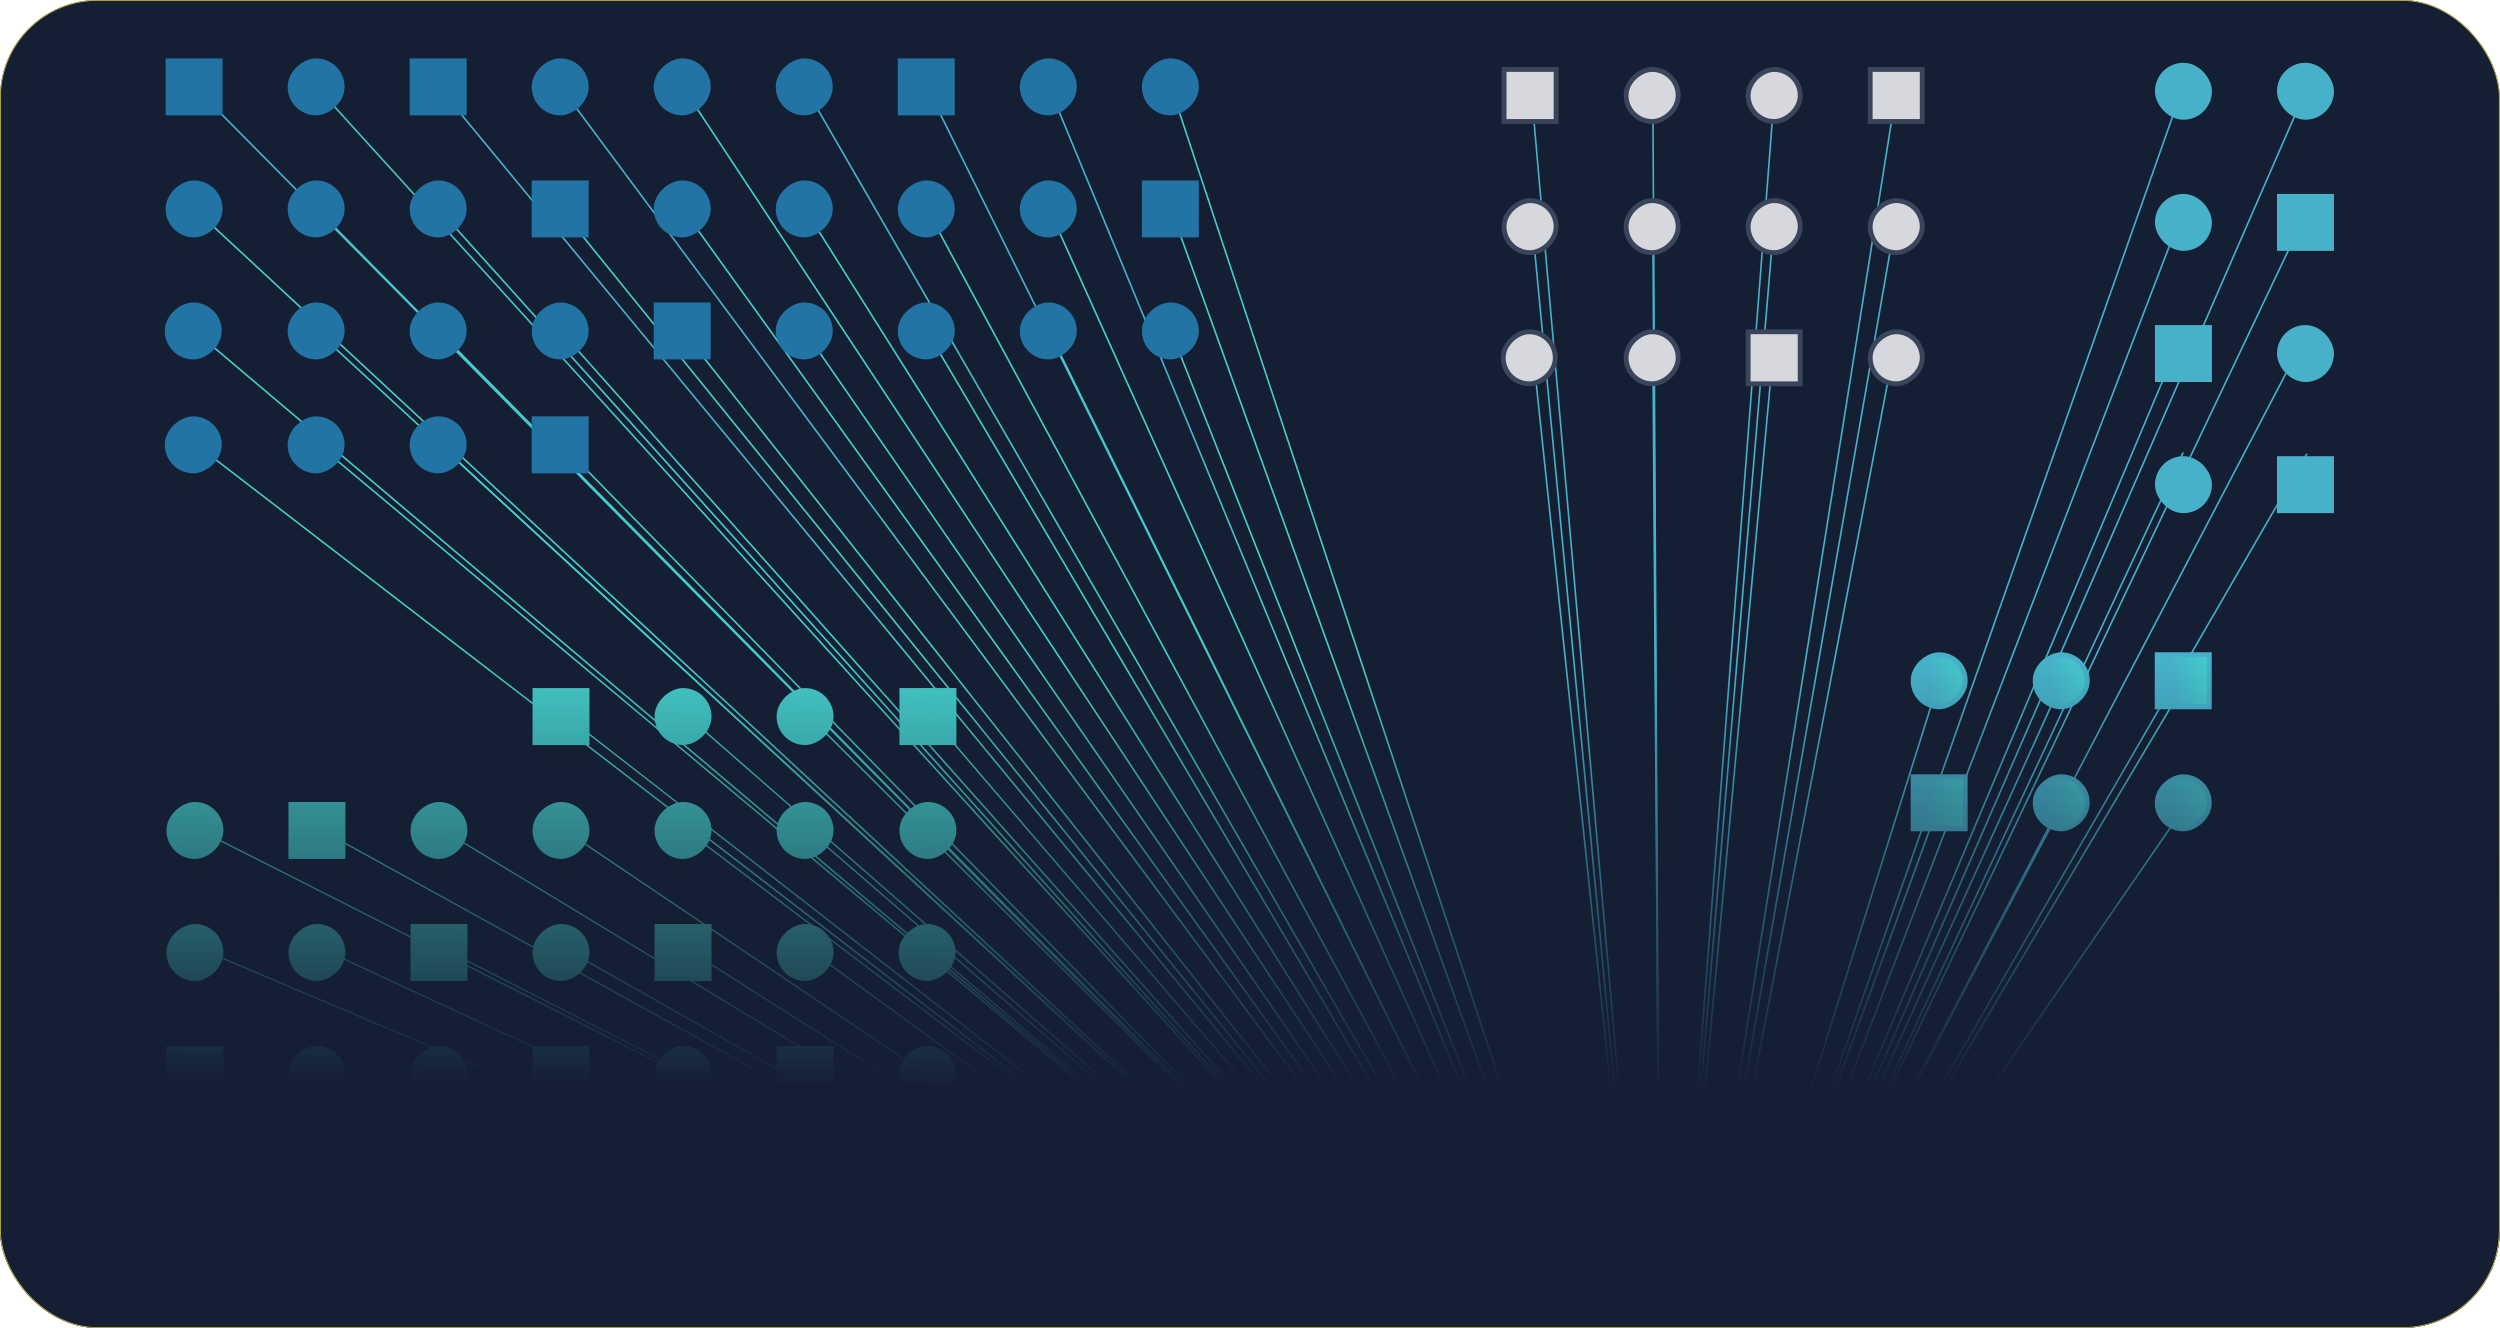<svg width="3125" height="1660" viewBox="0 0 3125 1660" fill="none" xmlns="http://www.w3.org/2000/svg">
<g clip-path="url(#clip0_10890_70641)">
<rect width="3124.71" height="1660" rx="122.059" fill="#151F33"/>
<line x1="243.338" y1="108.894" x2="2075.87" y2="1959.73" stroke="url(#paint0_linear_10890_70641)" stroke-width="2.034"/>
<line x1="395.909" y1="108.926" x2="2075.9" y2="1959.76" stroke="url(#paint1_linear_10890_70641)" stroke-width="2.034"/>
<line x1="548.484" y1="108.962" x2="2075.93" y2="1959.8" stroke="url(#paint2_linear_10890_70641)" stroke-width="2.034"/>
<line x1="701.055" y1="109.003" x2="2075.96" y2="1959.84" stroke="url(#paint3_linear_10890_70641)" stroke-width="2.034"/>
<line x1="853.63" y1="109.049" x2="2075.99" y2="1959.88" stroke="url(#paint4_linear_10890_70641)" stroke-width="2.034"/>
<line x1="1006.21" y1="109.1" x2="2076.03" y2="1959.94" stroke="url(#paint5_linear_10890_70641)" stroke-width="2.034"/>
<line x1="1158.78" y1="109.158" x2="2076.06" y2="1959.99" stroke="url(#paint6_linear_10890_70641)" stroke-width="2.034"/>
<line x1="1311.35" y1="109.221" x2="2076.09" y2="1960.06" stroke="url(#paint7_linear_10890_70641)" stroke-width="2.034"/>
<line x1="1463.91" y1="109.29" x2="2076.11" y2="1960.12" stroke="url(#paint8_linear_10890_70641)" stroke-width="2.034"/>
<line y1="-1.017" x2="1934.68" y2="-1.017" transform="matrix(0.947 0.321 -0.949 0.315 242.615 1340.11)" stroke="url(#paint9_linear_10890_70641)" stroke-width="2.034"/>
<line y1="-1.017" x2="1790.86" y2="-1.017" transform="matrix(0.938 0.346 -0.957 0.291 395.156 1340.11)" stroke="url(#paint10_linear_10890_70641)" stroke-width="2.034"/>
<line y1="-1.017" x2="1648.61" y2="-1.017" transform="matrix(0.927 0.376 -0.964 0.267 547.699 1340.11)" stroke="url(#paint11_linear_10890_70641)" stroke-width="2.034"/>
<line y1="-1.017" x2="1508.37" y2="-1.017" transform="matrix(0.912 0.411 -0.97 0.242 700.238 1340.11)" stroke="url(#paint12_linear_10890_70641)" stroke-width="2.034"/>
<line y1="-1.017" x2="1370.76" y2="-1.017" transform="matrix(0.892 0.453 -0.976 0.216 852.781 1340.11)" stroke="url(#paint13_linear_10890_70641)" stroke-width="2.034"/>
<line y1="-1.017" x2="1236.66" y2="-1.017" transform="matrix(0.865 0.502 -0.982 0.19 1005.33 1340.11)" stroke="url(#paint14_linear_10890_70641)" stroke-width="2.034"/>
<line y1="-1.017" x2="1107.35" y2="-1.017" transform="matrix(0.828 0.56 -0.986 0.164 1157.87 1340.11)" stroke="url(#paint15_linear_10890_70641)" stroke-width="2.034"/>
<line y1="-1.017" x2="1990.43" y2="-1.017" transform="matrix(0.92 0.391 -0.923 0.385 242.615 1183.5)" stroke="url(#paint16_linear_10890_70641)" stroke-width="2.034"/>
<line y1="-1.017" x2="1850.95" y2="-1.017" transform="matrix(0.907 0.421 -0.934 0.357 395.156 1183.5)" stroke="url(#paint17_linear_10890_70641)" stroke-width="2.034"/>
<line y1="-1.017" x2="1713.69" y2="-1.017" transform="matrix(0.891 0.454 -0.945 0.328 547.699 1183.5)" stroke="url(#paint18_linear_10890_70641)" stroke-width="2.034"/>
<line y1="-1.017" x2="1579.24" y2="-1.017" transform="matrix(0.87 0.493 -0.954 0.298 700.238 1183.5)" stroke="url(#paint19_linear_10890_70641)" stroke-width="2.034"/>
<line y1="-1.017" x2="1448.38" y2="-1.017" transform="matrix(0.844 0.536 -0.964 0.267 852.781 1183.5)" stroke="url(#paint20_linear_10890_70641)" stroke-width="2.034"/>
<line y1="-1.017" x2="1322.18" y2="-1.017" transform="matrix(0.809 0.588 -0.972 0.236 1005.33 1183.5)" stroke="url(#paint21_linear_10890_70641)" stroke-width="2.034"/>
<line y1="-1.017" x2="1202.1" y2="-1.017" transform="matrix(0.762 0.647 -0.979 0.204 1157.87 1183.5)" stroke="url(#paint22_linear_10890_70641)" stroke-width="2.034"/>
<line y1="-1.017" x2="2053.21" y2="-1.017" transform="matrix(0.892 0.452 -0.896 0.445 242.615 1035.03)" stroke="url(#paint23_linear_10890_70641)" stroke-width="2.034"/>
<line y1="-1.017" x2="1918.29" y2="-1.017" transform="matrix(0.875 0.483 -0.91 0.414 395.156 1035.03)" stroke="url(#paint24_linear_10890_70641)" stroke-width="2.034"/>
<line y1="-1.017" x2="1786.21" y2="-1.017" transform="matrix(0.855 0.519 -0.924 0.382 547.699 1035.03)" stroke="url(#paint25_linear_10890_70641)" stroke-width="2.034"/>
<line y1="-1.017" x2="1657.64" y2="-1.017" transform="matrix(0.829 0.559 -0.937 0.349 700.238 1035.03)" stroke="url(#paint26_linear_10890_70641)" stroke-width="2.034"/>
<line y1="-1.017" x2="1533.16" y2="-1.017" transform="matrix(0.797 0.604 -0.95 0.314 852.781 1035.03)" stroke="url(#paint27_linear_10890_70641)" stroke-width="2.034"/>
<line y1="-1.017" x2="1414.54" y2="-1.017" transform="matrix(0.756 0.654 -0.961 0.278 1005.33 1035.03)" stroke="url(#paint28_linear_10890_70641)" stroke-width="2.034"/>
<line y1="-1.017" x2="1303.29" y2="-1.017" transform="matrix(0.703 0.711 -0.97 0.241 1157.87 1035.03)" stroke="url(#paint29_linear_10890_70641)" stroke-width="2.034"/>
<line y1="-1.017" x2="1742.71" y2="-1.017" transform="matrix(0.789 0.614 -0.919 0.395 700.238 890.62)" stroke="url(#paint30_linear_10890_70641)" stroke-width="2.034"/>
<line y1="-1.017" x2="1624.41" y2="-1.017" transform="matrix(0.753 0.658 -0.934 0.356 852.781 890.62)" stroke="url(#paint31_linear_10890_70641)" stroke-width="2.034"/>
<line y1="-1.017" x2="1512.96" y2="-1.017" transform="matrix(0.708 0.706 -0.949 0.316 1005.33 890.62)" stroke="url(#paint32_linear_10890_70641)" stroke-width="2.034"/>
<line y1="-1.017" x2="1409.81" y2="-1.017" transform="matrix(0.651 0.759 -0.961 0.276 1157.87 890.62)" stroke="url(#paint33_linear_10890_70641)" stroke-width="2.034"/>
<line y1="-1.017" x2="2498.47" y2="-1.017" transform="matrix(0.733 0.68 -0.74 0.672 242.615 262.15)" stroke="url(#paint34_linear_10890_70641)" stroke-width="2.034"/>
<line y1="-1.017" x2="2388.84" y2="-1.017" transform="matrix(0.703 0.711 -0.768 0.64 395.156 262.15)" stroke="url(#paint35_linear_10890_70641)" stroke-width="2.034"/>
<line y1="-1.017" x2="2284.14" y2="-1.017" transform="matrix(0.669 0.744 -0.797 0.604 547.699 262.15)" stroke="url(#paint36_linear_10890_70641)" stroke-width="2.034"/>
<line y1="-1.017" x2="2185.08" y2="-1.017" transform="matrix(0.629 0.777 -0.826 0.563 700.238 262.15)" stroke="url(#paint37_linear_10890_70641)" stroke-width="2.034"/>
<line y1="-1.017" x2="2092.46" y2="-1.017" transform="matrix(0.584 0.812 -0.855 0.518 852.781 262.15)" stroke="url(#paint38_linear_10890_70641)" stroke-width="2.034"/>
<line y1="-1.017" x2="2007.17" y2="-1.017" transform="matrix(0.533 0.846 -0.883 0.469 1005.33 262.15)" stroke="url(#paint39_linear_10890_70641)" stroke-width="2.034"/>
<line y1="-1.017" x2="1930.18" y2="-1.017" transform="matrix(0.475 0.88 -0.91 0.414 1157.87 262.15)" stroke="url(#paint40_linear_10890_70641)" stroke-width="2.034"/>
<line y1="-1.017" x2="1862.53" y2="-1.017" transform="matrix(0.411 0.912 -0.935 0.355 1310.41 262.15)" stroke="url(#paint41_linear_10890_70641)" stroke-width="2.034"/>
<line y1="-1.017" x2="1805.27" y2="-1.017" transform="matrix(0.339 0.941 -0.957 0.29 1462.95 262.15)" stroke="url(#paint42_linear_10890_70641)" stroke-width="2.034"/>
<line y1="-1.017" x2="2397.4" y2="-1.017" transform="matrix(0.764 0.646 -0.77 0.638 242.615 414.692)" stroke="url(#paint43_linear_10890_70641)" stroke-width="2.034"/>
<line y1="-1.017" x2="2282.92" y2="-1.017" transform="matrix(0.735 0.678 -0.797 0.605 395.156 414.692)" stroke="url(#paint44_linear_10890_70641)" stroke-width="2.034"/>
<line y1="-1.017" x2="2173.12" y2="-1.017" transform="matrix(0.702 0.712 -0.823 0.568 547.699 414.692)" stroke="url(#paint45_linear_10890_70641)" stroke-width="2.034"/>
<line y1="-1.017" x2="2068.75" y2="-1.017" transform="matrix(0.665 0.747 -0.85 0.527 700.238 414.692)" stroke="url(#paint46_linear_10890_70641)" stroke-width="2.034"/>
<line y1="-1.017" x2="1970.67" y2="-1.017" transform="matrix(0.62 0.784 -0.876 0.483 852.781 414.692)" stroke="url(#paint47_linear_10890_70641)" stroke-width="2.034"/>
<line y1="-1.017" x2="1879.86" y2="-1.017" transform="matrix(0.569 0.823 -0.9 0.435 1005.33 414.692)" stroke="url(#paint48_linear_10890_70641)" stroke-width="2.034"/>
<line y1="-1.017" x2="1797.43" y2="-1.017" transform="matrix(0.509 0.861 -0.924 0.383 1157.87 414.692)" stroke="url(#paint49_linear_10890_70641)" stroke-width="2.034"/>
<line y1="-1.017" x2="1724.58" y2="-1.017" transform="matrix(0.443 0.897 -0.945 0.327 1310.41 414.692)" stroke="url(#paint50_linear_10890_70641)" stroke-width="2.034"/>
<line y1="-1.017" x2="1662.57" y2="-1.017" transform="matrix(0.367 0.93 -0.964 0.267 1462.95 414.692)" stroke="url(#paint51_linear_10890_70641)" stroke-width="2.034"/>
<line y1="-1.017" x2="2309.13" y2="-1.017" transform="matrix(0.793 0.61 -0.799 0.602 242.615 555.03)" stroke="url(#paint52_linear_10890_70641)" stroke-width="2.034"/>
<line y1="-1.017" x2="2190.2" y2="-1.017" transform="matrix(0.767 0.642 -0.823 0.568 395.156 555.03)" stroke="url(#paint53_linear_10890_70641)" stroke-width="2.034"/>
<line y1="-1.017" x2="2075.51" y2="-1.017" transform="matrix(0.735 0.678 -0.847 0.532 547.699 555.03)" stroke="url(#paint54_linear_10890_70641)" stroke-width="2.034"/>
<line y1="-1.017" x2="1966.1" y2="-1.017" transform="matrix(0.699 0.715 -0.871 0.491 700.238 555.03)" stroke="url(#paint55_linear_10890_70641)" stroke-width="2.034"/>
<rect x="1430.4" y="446.217" width="65.084" height="65.084" rx="32.542" transform="rotate(-90 1430.4 446.217)" fill="#2274A5" stroke="#2274A5" stroke-width="6.102"/>
<rect x="1125.32" y="446.217" width="65.084" height="65.084" rx="32.542" transform="rotate(-90 1125.32 446.217)" fill="#2274A5" stroke="#2274A5" stroke-width="6.102"/>
<rect x="972.777" y="446.217" width="65.084" height="65.084" rx="32.542" transform="rotate(-90 972.777 446.217)" fill="#2274A5" stroke="#2274A5" stroke-width="6.102"/>
<rect x="820.231" y="446.217" width="65.084" height="65.084" transform="rotate(-90 820.231 446.217)" fill="#2274A5" stroke="#2274A5" stroke-width="6.102"/>
<rect x="667.691" y="446.217" width="65.084" height="65.084" rx="32.542" transform="rotate(-90 667.691 446.217)" fill="#2274A5" stroke="#2274A5" stroke-width="6.102"/>
<rect x="515.152" y="446.217" width="65.084" height="65.084" rx="32.542" transform="rotate(-90 515.152 446.217)" fill="#2274A5" stroke="#2274A5" stroke-width="6.102"/>
<rect x="362.609" y="446.218" width="65.084" height="65.084" rx="32.542" transform="rotate(-90 362.609 446.218)" fill="#2274A5" stroke="#2274A5" stroke-width="6.102"/>
<rect x="209.051" y="446.218" width="65.084" height="65.084" rx="32.542" transform="rotate(-90 209.051 446.218)" fill="#2274A5" stroke="#2274A5" stroke-width="6.102"/>
<rect x="667.691" y="588.589" width="65.084" height="65.084" transform="rotate(-90 667.691 588.589)" fill="#2274A5" stroke="#2274A5" stroke-width="6.102"/>
<rect x="515.152" y="588.589" width="65.084" height="65.084" rx="32.542" transform="rotate(-90 515.152 588.589)" fill="#2274A5" stroke="#2274A5" stroke-width="6.102"/>
<rect x="362.609" y="588.589" width="65.084" height="65.084" rx="32.542" transform="rotate(-90 362.609 588.589)" fill="#2274A5" stroke="#2274A5" stroke-width="6.102"/>
<rect x="209.051" y="588.589" width="65.084" height="65.084" rx="32.542" transform="rotate(-90 209.051 588.589)" fill="#2274A5" stroke="#2274A5" stroke-width="6.102"/>
<rect x="1277.86" y="446.217" width="65.084" height="65.084" rx="32.542" transform="rotate(-90 1277.86 446.217)" fill="#2274A5" stroke="#2274A5" stroke-width="6.102"/>
<rect x="1430.4" y="293.676" width="65.084" height="65.084" transform="rotate(-90 1430.4 293.676)" fill="#2274A5" stroke="#2274A5" stroke-width="6.102"/>
<rect x="1125.32" y="293.676" width="65.084" height="65.084" rx="32.542" transform="rotate(-90 1125.32 293.676)" fill="#2274A5" stroke="#2274A5" stroke-width="6.102"/>
<rect x="972.777" y="293.676" width="65.084" height="65.084" rx="32.542" transform="rotate(-90 972.777 293.676)" fill="#2274A5" stroke="#2274A5" stroke-width="6.102"/>
<rect x="820.231" y="293.676" width="65.084" height="65.084" rx="32.542" transform="rotate(-90 820.231 293.676)" fill="#2274A5" stroke="#2274A5" stroke-width="6.102"/>
<rect x="667.691" y="293.676" width="65.084" height="65.084" transform="rotate(-90 667.691 293.676)" fill="#2274A5" stroke="#2274A5" stroke-width="6.102"/>
<rect x="515.152" y="293.676" width="65.084" height="65.084" rx="32.542" transform="rotate(-90 515.152 293.676)" fill="#2274A5" stroke="#2274A5" stroke-width="6.102"/>
<rect x="362.609" y="293.676" width="65.084" height="65.084" rx="32.542" transform="rotate(-90 362.609 293.676)" fill="#2274A5" stroke="#2274A5" stroke-width="6.102"/>
<rect x="210.07" y="293.676" width="65.084" height="65.084" rx="32.542" transform="rotate(-90 210.07 293.676)" fill="#2274A5" stroke="#2274A5" stroke-width="6.102"/>
<rect x="1277.86" y="293.676" width="65.084" height="65.084" rx="32.542" transform="rotate(-90 1277.86 293.676)" fill="#2274A5" stroke="#2274A5" stroke-width="6.102"/>
<rect x="1430.4" y="141.135" width="65.084" height="65.084" rx="32.542" transform="rotate(-90 1430.4 141.135)" fill="#2274A5" stroke="#2274A5" stroke-width="6.102"/>
<rect x="1125.32" y="141.135" width="65.084" height="65.084" transform="rotate(-90 1125.32 141.135)" fill="#2274A5" stroke="#2274A5" stroke-width="6.102"/>
<rect x="972.777" y="141.135" width="65.084" height="65.084" rx="32.542" transform="rotate(-90 972.777 141.135)" fill="#2274A5" stroke="#2274A5" stroke-width="6.102"/>
<rect x="820.231" y="141.135" width="65.084" height="65.084" rx="32.542" transform="rotate(-90 820.231 141.135)" fill="#2274A5" stroke="#2274A5" stroke-width="6.102"/>
<rect x="667.691" y="141.135" width="65.084" height="65.084" rx="32.542" transform="rotate(-90 667.691 141.135)" fill="#2274A5" stroke="#2274A5" stroke-width="6.102"/>
<rect x="515.152" y="141.135" width="65.084" height="65.084" transform="rotate(-90 515.152 141.135)" fill="#2274A5" stroke="#2274A5" stroke-width="6.102"/>
<rect x="362.609" y="141.135" width="65.084" height="65.084" rx="32.542" transform="rotate(-90 362.609 141.135)" fill="#2274A5" stroke="#2274A5" stroke-width="6.102"/>
<rect x="210.07" y="141.135" width="65.084" height="65.084" transform="rotate(-90 210.07 141.135)" fill="#2274A5" stroke="#2274A5" stroke-width="6.102"/>
<rect x="1277.86" y="141.135" width="65.084" height="65.084" rx="32.542" transform="rotate(-90 1277.86 141.135)" fill="#2274A5" stroke="#2274A5" stroke-width="6.102"/>
<line x1="1913.44" y1="105.453" x2="2076.15" y2="1958.32" stroke="url(#paint56_linear_10890_70641)" stroke-width="2.034"/>
<line x1="2065.98" y1="105.536" x2="2076.15" y2="1958.4" stroke="url(#paint57_linear_10890_70641)" stroke-width="2.034"/>
<line x1="2218.53" y1="109.687" x2="2076.16" y2="1958.49" stroke="url(#paint58_linear_10890_70641)" stroke-width="2.034"/>
<line x1="2371.06" y1="109.77" x2="2076.14" y2="1958.57" stroke="url(#paint59_linear_10890_70641)" stroke-width="2.034"/>
<line y1="-1.017" x2="1704.05" y2="-1.017" transform="matrix(0.095 0.995 -0.997 0.08 1912.43 262.152)" stroke="url(#paint60_linear_10890_70641)" stroke-width="2.034"/>
<line y1="-1.017" x2="1696.29" y2="-1.017" transform="matrix(0.006 1 -1 0.005 2064.97 262.152)" stroke="url(#paint61_linear_10890_70641)" stroke-width="2.034"/>
<line y1="-1.017" x2="1698.51" y2="-1.017" transform="matrix(-0.084 0.996 -0.998 -0.07 2217.51 265.875)" stroke="url(#paint62_linear_10890_70641)" stroke-width="2.034"/>
<line y1="-1.017" x2="1718.04" y2="-1.017" transform="matrix(-0.172 0.985 -0.99 -0.145 2370.05 265.875)" stroke="url(#paint63_linear_10890_70641)" stroke-width="2.034"/>
<line y1="-1.017" x2="1552.27" y2="-1.017" transform="matrix(0.105 0.994 -0.997 0.073 1912.43 414.692)" stroke="url(#paint64_linear_10890_70641)" stroke-width="2.034"/>
<line y1="-1.017" x2="1543.75" y2="-1.017" transform="matrix(0.007 1 -1 0.005 2064.97 414.692)" stroke="url(#paint65_linear_10890_70641)" stroke-width="2.034"/>
<line y1="-1.017" x2="1546.89" y2="-1.017" transform="matrix(-0.092 0.996 -0.998 -0.064 2217.51 418.081)" stroke="url(#paint66_linear_10890_70641)" stroke-width="2.034"/>
<line y1="-1.017" x2="1568.31" y2="-1.017" transform="matrix(-0.188 0.982 -0.991 -0.132 2370.05 418.081)" stroke="url(#paint67_linear_10890_70641)" stroke-width="2.034"/>
<line x1="2728.98" y1="107.915" x2="2077.5" y2="1960.56" stroke="url(#paint68_linear_10890_70641)" stroke-width="2.034"/>
<line x1="2883.53" y1="110.017" x2="2077.47" y2="1960.63" stroke="url(#paint69_linear_10890_70641)" stroke-width="2.034"/>
<line y1="-1.017" x2="1818.75" y2="-1.017" transform="matrix(-0.358 0.934 -0.952 -0.307 2728.02 262.151)" stroke="url(#paint70_linear_10890_70641)" stroke-width="2.034"/>
<line y1="-1.017" x2="1877.99" y2="-1.017" transform="matrix(-0.429 0.903 -0.929 -0.371 2882.6 264.019)" stroke="url(#paint71_linear_10890_70641)" stroke-width="2.034"/>
<line y1="-1.017" x2="1677.22" y2="-1.017" transform="matrix(-0.388 0.921 -0.96 -0.281 2728.02 414.693)" stroke="url(#paint72_linear_10890_70641)" stroke-width="2.034"/>
<line y1="-1.017" x2="1741.59" y2="-1.017" transform="matrix(-0.463 0.886 -0.94 -0.342 2882.6 416.393)" stroke="url(#paint73_linear_10890_70641)" stroke-width="2.034"/>
<line y1="-1.017" x2="1539.65" y2="-1.017" transform="matrix(-0.423 0.906 -0.967 -0.256 2728.02 565.201)" stroke="url(#paint74_linear_10890_70641)" stroke-width="2.034"/>
<line y1="-1.017" x2="1609.83" y2="-1.017" transform="matrix(-0.501 0.866 -0.95 -0.312 2882.6 566.734)" stroke="url(#paint75_linear_10890_70641)" stroke-width="2.034"/>
<rect x="2696.75" y="573.31" width="65.084" height="65.084" rx="32.542" fill="#46B1C9" stroke="#46B1C9" stroke-width="6.102"/>
<rect x="2696.75" y="409.375" width="65.084" height="65.084" fill="#46B1C9" stroke="#46B1C9" stroke-width="6.102"/>
<rect x="2696.75" y="245.439" width="65.084" height="65.084" rx="32.542" fill="#46B1C9" stroke="#46B1C9" stroke-width="6.102"/>
<rect x="2696.74" y="81.503" width="65.084" height="65.084" rx="32.542" fill="#46B1C9" stroke="#46B1C9" stroke-width="6.102"/>
<rect x="2849.3" y="573.31" width="65.084" height="65.084" fill="#46B1C9" stroke="#46B1C9" stroke-width="6.102"/>
<rect x="2849.3" y="409.375" width="65.084" height="65.084" rx="32.542" fill="#46B1C9" stroke="#46B1C9" stroke-width="6.102"/>
<rect x="2849.3" y="245.439" width="65.084" height="65.084" fill="#46B1C9" stroke="#46B1C9" stroke-width="6.102"/>
<rect x="2849.3" y="81.503" width="65.084" height="65.084" rx="32.542" fill="#46B1C9" stroke="#46B1C9" stroke-width="6.102"/>
<rect x="276.172" y="1005.53" width="65.084" height="65.084" rx="32.542" transform="rotate(90 276.172 1005.53)" fill="#44CFCB" stroke="#44CFCB" stroke-width="6.102"/>
<rect x="428.707" y="1005.53" width="65.084" height="65.084" transform="rotate(90 428.707 1005.53)" fill="#44CFCB" stroke="#44CFCB" stroke-width="6.102"/>
<rect x="581.258" y="1005.53" width="65.084" height="65.084" rx="32.542" transform="rotate(90 581.258 1005.53)" fill="#44CFCB" stroke="#44CFCB" stroke-width="6.102"/>
<rect x="733.793" y="1005.53" width="65.084" height="65.084" rx="32.542" transform="rotate(90 733.793 1005.53)" fill="#44CFCB" stroke="#44CFCB" stroke-width="6.102"/>
<rect x="886.34" y="1005.53" width="65.084" height="65.084" rx="32.542" transform="rotate(90 886.34 1005.53)" fill="#44CFCB" stroke="#44CFCB" stroke-width="6.102"/>
<rect x="1038.88" y="1005.53" width="65.084" height="65.084" rx="32.542" transform="rotate(90 1038.88 1005.53)" fill="#44CFCB" stroke="#44CFCB" stroke-width="6.102"/>
<rect x="1192.43" y="1005.53" width="65.084" height="65.084" rx="32.542" transform="rotate(90 1192.43 1005.53)" fill="#44CFCB" stroke="#44CFCB" stroke-width="6.102"/>
<rect x="733.797" y="863.162" width="65.084" height="65.084" transform="rotate(90 733.797 863.162)" fill="#44CFCB" stroke="#44CFCB" stroke-width="6.102"/>
<rect x="886.34" y="863.162" width="65.084" height="65.084" rx="32.542" transform="rotate(90 886.34 863.162)" fill="#44CFCB" stroke="#44CFCB" stroke-width="6.102"/>
<rect x="1038.88" y="863.162" width="65.084" height="65.084" rx="32.542" transform="rotate(90 1038.88 863.162)" fill="#44CFCB" stroke="#44CFCB" stroke-width="6.102"/>
<rect x="1192.43" y="863.162" width="65.084" height="65.084" transform="rotate(90 1192.43 863.162)" fill="#44CFCB" stroke="#44CFCB" stroke-width="6.102"/>
<rect x="276.172" y="1158.08" width="65.084" height="65.084" rx="32.542" transform="rotate(90 276.172 1158.08)" fill="#44CFCB" stroke="#44CFCB" stroke-width="6.102"/>
<rect x="428.707" y="1158.08" width="65.084" height="65.084" rx="32.542" transform="rotate(90 428.707 1158.08)" fill="#44CFCB" stroke="#44CFCB" stroke-width="6.102"/>
<rect x="581.258" y="1158.08" width="65.084" height="65.084" transform="rotate(90 581.258 1158.08)" fill="#44CFCB" stroke="#44CFCB" stroke-width="6.102"/>
<rect x="733.797" y="1158.08" width="65.084" height="65.084" rx="32.542" transform="rotate(90 733.797 1158.08)" fill="#44CFCB" stroke="#44CFCB" stroke-width="6.102"/>
<rect x="886.34" y="1158.08" width="65.084" height="65.084" transform="rotate(90 886.34 1158.08)" fill="#44CFCB" stroke="#44CFCB" stroke-width="6.102"/>
<rect x="1038.88" y="1158.08" width="65.084" height="65.084" rx="32.542" transform="rotate(90 1038.88 1158.08)" fill="#44CFCB" stroke="#44CFCB" stroke-width="6.102"/>
<rect x="1191.42" y="1158.08" width="65.084" height="65.084" rx="32.542" transform="rotate(90 1191.42 1158.08)" fill="#44CFCB" stroke="#44CFCB" stroke-width="6.102"/>
<rect x="276.172" y="1310.62" width="65.084" height="65.084" transform="rotate(90 276.172 1310.62)" fill="#44CFCB" stroke="#44CFCB" stroke-width="6.102"/>
<rect x="428.707" y="1310.62" width="65.084" height="65.084" rx="32.542" transform="rotate(90 428.707 1310.62)" fill="#44CFCB" stroke="#44CFCB" stroke-width="6.102"/>
<rect x="581.258" y="1310.62" width="65.084" height="65.084" rx="32.542" transform="rotate(90 581.258 1310.62)" fill="#44CFCB" stroke="#44CFCB" stroke-width="6.102"/>
<rect x="733.797" y="1310.62" width="65.084" height="65.084" transform="rotate(90 733.797 1310.62)" fill="#44CFCB" stroke="#44CFCB" stroke-width="6.102"/>
<rect x="886.34" y="1310.62" width="65.084" height="65.084" rx="32.542" transform="rotate(90 886.34 1310.62)" fill="#44CFCB" stroke="#44CFCB" stroke-width="6.102"/>
<rect x="1038.88" y="1310.62" width="65.084" height="65.084" transform="rotate(90 1038.88 1310.62)" fill="#44CFCB" stroke="#44CFCB" stroke-width="6.102"/>
<rect x="1191.42" y="1310.62" width="65.084" height="65.084" rx="32.542" transform="rotate(90 1191.42 1310.62)" fill="#44CFCB" stroke="#44CFCB" stroke-width="6.102"/>
<rect x="2337.72" y="479.775" width="65.084" height="65.084" rx="32.542" transform="rotate(-90 2337.72 479.775)" fill="#D7D8DD" stroke="#3A445A" stroke-width="6.102"/>
<rect x="2185.17" y="479.774" width="65.084" height="65.084" transform="rotate(-90 2185.17 479.774)" fill="#D7D8DD" stroke="#3A445A" stroke-width="6.102"/>
<rect x="2032.62" y="479.776" width="65.084" height="65.084" rx="32.542" transform="rotate(-90 2032.62 479.776)" fill="#D7D8DD" stroke="#3A445A" stroke-width="6.102"/>
<rect x="1879.04" y="479.776" width="65.084" height="65.084" rx="32.542" transform="rotate(-90 1879.04 479.776)" fill="#D7D8DD" stroke="#3A445A" stroke-width="6.102"/>
<rect x="2337.72" y="315.839" width="65.084" height="65.084" rx="32.542" transform="rotate(-90 2337.72 315.839)" fill="#D7D8DD" stroke="#3A445A" stroke-width="6.102"/>
<rect x="2185.17" y="315.839" width="65.084" height="65.084" rx="32.542" transform="rotate(-90 2185.17 315.839)" fill="#D7D8DD" stroke="#3A445A" stroke-width="6.102"/>
<rect x="2032.62" y="315.84" width="65.084" height="65.084" rx="32.542" transform="rotate(-90 2032.62 315.84)" fill="#D7D8DD" stroke="#3A445A" stroke-width="6.102"/>
<rect x="1880.06" y="315.84" width="65.084" height="65.084" rx="32.542" transform="rotate(-90 1880.06 315.84)" fill="#D7D8DD" stroke="#3A445A" stroke-width="6.102"/>
<rect x="2337.72" y="151.904" width="65.084" height="65.084" transform="rotate(-90 2337.72 151.904)" fill="#D7D8DD" stroke="#3A445A" stroke-width="6.102"/>
<rect x="2185.17" y="151.903" width="65.084" height="65.084" rx="32.542" transform="rotate(-90 2185.17 151.903)" fill="#D7D8DD" stroke="#3A445A" stroke-width="6.102"/>
<rect x="2032.62" y="151.904" width="65.084" height="65.084" rx="32.542" transform="rotate(-90 2032.62 151.904)" fill="#D7D8DD" stroke="#3A445A" stroke-width="6.102"/>
<rect x="1880.06" y="151.904" width="65.084" height="65.084" transform="rotate(-90 1880.06 151.904)" fill="#D7D8DD" stroke="#3A445A" stroke-width="6.102"/>
<line x1="2423.9" y1="850.248" x2="2076.11" y2="1958.71" stroke="url(#paint76_linear_10890_70641)" stroke-width="2.034"/>
<line x1="2578.43" y1="850.363" x2="2076.06" y2="1958.83" stroke="url(#paint77_linear_10890_70641)" stroke-width="2.034"/>
<line x1="2730.92" y1="854.529" x2="2076.01" y2="1958.93" stroke="url(#paint78_linear_10890_70641)" stroke-width="2.034"/>
<line y1="-1.017" x2="1015.32" y2="-1.017" transform="matrix(-0.343 0.94 -0.965 -0.261 2422.93 1004.52)" stroke="url(#paint79_linear_10890_70641)" stroke-width="2.034"/>
<line y1="-1.017" x2="1078.09" y2="-1.017" transform="matrix(-0.466 0.885 -0.932 -0.363 2577.51 1004.52)" stroke="url(#paint80_linear_10890_70641)" stroke-width="2.034"/>
<line y1="-1.017" x2="1154.19" y2="-1.017" transform="matrix(-0.567 0.823 -0.891 -0.455 2730.05 1008.02)" stroke="url(#paint81_linear_10890_70641)" stroke-width="2.034"/>
<rect x="2696.5" y="1036.04" width="65.084" height="65.084" rx="32.542" transform="rotate(-90 2696.5 1036.04)" fill="url(#paint82_linear_10890_70641)" stroke="#46B1C9" stroke-width="6.102"/>
<rect x="2543.95" y="1036.04" width="65.084" height="65.084" rx="32.542" transform="rotate(-90 2543.95 1036.04)" fill="url(#paint83_linear_10890_70641)" stroke="#46B1C9" stroke-width="6.102"/>
<rect x="2391.41" y="1036.04" width="65.084" height="65.084" transform="rotate(-90 2391.41 1036.04)" fill="url(#paint84_linear_10890_70641)" stroke="#46B1C9" stroke-width="6.102"/>
<rect x="2696.5" y="883.503" width="65.084" height="65.084" transform="rotate(-90 2696.5 883.503)" fill="url(#paint85_linear_10890_70641)" stroke="#46B1C9" stroke-width="6.102"/>
<rect x="2543.95" y="883.503" width="65.084" height="65.084" rx="32.542" transform="rotate(-90 2543.95 883.503)" fill="url(#paint86_linear_10890_70641)" stroke="#46B1C9" stroke-width="6.102"/>
<rect x="2391.41" y="883.503" width="65.084" height="65.084" rx="32.542" transform="rotate(-90 2391.41 883.503)" fill="url(#paint87_linear_10890_70641)" stroke="#46B1C9" stroke-width="6.102"/>
<rect x="-124.5" y="-214.823" width="3473.79" height="1874.82" fill="url(#paint88_linear_10890_70641)"/>
</g>
<rect x="0.5" y="0.5" width="3123.71" height="1659" rx="121.559" stroke="#CFC144"/>
<defs>
<linearGradient id="paint0_linear_10890_70641" x1="1158.88" y1="1035.03" x2="1158.17" y2="1035.73" gradientUnits="userSpaceOnUse">
<stop stop-color="#44CFCB"/>
<stop offset="1" stop-color="#46B1C9"/>
</linearGradient>
<linearGradient id="paint1_linear_10890_70641" x1="1235.15" y1="1035.03" x2="1234.41" y2="1035.7" gradientUnits="userSpaceOnUse">
<stop stop-color="#44CFCB"/>
<stop offset="1" stop-color="#46B1C9"/>
</linearGradient>
<linearGradient id="paint2_linear_10890_70641" x1="1311.42" y1="1035.03" x2="1310.65" y2="1035.66" gradientUnits="userSpaceOnUse">
<stop stop-color="#44CFCB"/>
<stop offset="1" stop-color="#46B1C9"/>
</linearGradient>
<linearGradient id="paint3_linear_10890_70641" x1="1387.69" y1="1035.03" x2="1386.89" y2="1035.62" gradientUnits="userSpaceOnUse">
<stop stop-color="#44CFCB"/>
<stop offset="1" stop-color="#46B1C9"/>
</linearGradient>
<linearGradient id="paint4_linear_10890_70641" x1="1463.96" y1="1035.03" x2="1463.13" y2="1035.58" gradientUnits="userSpaceOnUse">
<stop stop-color="#44CFCB"/>
<stop offset="1" stop-color="#46B1C9"/>
</linearGradient>
<linearGradient id="paint5_linear_10890_70641" x1="1540.24" y1="1035.03" x2="1539.37" y2="1035.53" gradientUnits="userSpaceOnUse">
<stop stop-color="#44CFCB"/>
<stop offset="1" stop-color="#46B1C9"/>
</linearGradient>
<linearGradient id="paint6_linear_10890_70641" x1="1616.51" y1="1035.03" x2="1615.61" y2="1035.47" gradientUnits="userSpaceOnUse">
<stop stop-color="#44CFCB"/>
<stop offset="1" stop-color="#46B1C9"/>
</linearGradient>
<linearGradient id="paint7_linear_10890_70641" x1="1692.78" y1="1035.03" x2="1691.85" y2="1035.41" gradientUnits="userSpaceOnUse">
<stop stop-color="#44CFCB"/>
<stop offset="1" stop-color="#46B1C9"/>
</linearGradient>
<linearGradient id="paint8_linear_10890_70641" x1="1769.04" y1="1035.03" x2="1768.1" y2="1035.34" gradientUnits="userSpaceOnUse">
<stop stop-color="#44CFCB"/>
<stop offset="1" stop-color="#46B1C9"/>
</linearGradient>
<linearGradient id="paint9_linear_10890_70641" x1="967.339" y1="0" x2="967.339" y2="1" gradientUnits="userSpaceOnUse">
<stop stop-color="#44CFCB"/>
<stop offset="1" stop-color="#46B1C9"/>
</linearGradient>
<linearGradient id="paint10_linear_10890_70641" x1="895.429" y1="0" x2="895.429" y2="1" gradientUnits="userSpaceOnUse">
<stop stop-color="#44CFCB"/>
<stop offset="1" stop-color="#46B1C9"/>
</linearGradient>
<linearGradient id="paint11_linear_10890_70641" x1="824.304" y1="0" x2="824.304" y2="1" gradientUnits="userSpaceOnUse">
<stop stop-color="#44CFCB"/>
<stop offset="1" stop-color="#46B1C9"/>
</linearGradient>
<linearGradient id="paint12_linear_10890_70641" x1="754.185" y1="0" x2="754.185" y2="1" gradientUnits="userSpaceOnUse">
<stop stop-color="#44CFCB"/>
<stop offset="1" stop-color="#46B1C9"/>
</linearGradient>
<linearGradient id="paint13_linear_10890_70641" x1="685.381" y1="0" x2="685.381" y2="1" gradientUnits="userSpaceOnUse">
<stop stop-color="#44CFCB"/>
<stop offset="1" stop-color="#46B1C9"/>
</linearGradient>
<linearGradient id="paint14_linear_10890_70641" x1="618.332" y1="0" x2="618.332" y2="1" gradientUnits="userSpaceOnUse">
<stop stop-color="#44CFCB"/>
<stop offset="1" stop-color="#46B1C9"/>
</linearGradient>
<linearGradient id="paint15_linear_10890_70641" x1="553.674" y1="0" x2="553.674" y2="1" gradientUnits="userSpaceOnUse">
<stop stop-color="#44CFCB"/>
<stop offset="1" stop-color="#46B1C9"/>
</linearGradient>
<linearGradient id="paint16_linear_10890_70641" x1="995.214" y1="0" x2="995.214" y2="1" gradientUnits="userSpaceOnUse">
<stop stop-color="#44CFCB"/>
<stop offset="1" stop-color="#46B1C9"/>
</linearGradient>
<linearGradient id="paint17_linear_10890_70641" x1="925.473" y1="0" x2="925.473" y2="1" gradientUnits="userSpaceOnUse">
<stop stop-color="#44CFCB"/>
<stop offset="1" stop-color="#46B1C9"/>
</linearGradient>
<linearGradient id="paint18_linear_10890_70641" x1="856.845" y1="0" x2="856.845" y2="1" gradientUnits="userSpaceOnUse">
<stop stop-color="#44CFCB"/>
<stop offset="1" stop-color="#46B1C9"/>
</linearGradient>
<linearGradient id="paint19_linear_10890_70641" x1="789.621" y1="0" x2="789.621" y2="1" gradientUnits="userSpaceOnUse">
<stop stop-color="#44CFCB"/>
<stop offset="1" stop-color="#46B1C9"/>
</linearGradient>
<linearGradient id="paint20_linear_10890_70641" x1="724.192" y1="0" x2="724.192" y2="1" gradientUnits="userSpaceOnUse">
<stop stop-color="#44CFCB"/>
<stop offset="1" stop-color="#46B1C9"/>
</linearGradient>
<linearGradient id="paint21_linear_10890_70641" x1="661.091" y1="0" x2="661.091" y2="1" gradientUnits="userSpaceOnUse">
<stop stop-color="#44CFCB"/>
<stop offset="1" stop-color="#46B1C9"/>
</linearGradient>
<linearGradient id="paint22_linear_10890_70641" x1="601.051" y1="0" x2="601.051" y2="1" gradientUnits="userSpaceOnUse">
<stop stop-color="#44CFCB"/>
<stop offset="1" stop-color="#46B1C9"/>
</linearGradient>
<linearGradient id="paint23_linear_10890_70641" x1="1026.61" y1="0" x2="1026.61" y2="1" gradientUnits="userSpaceOnUse">
<stop stop-color="#44CFCB"/>
<stop offset="1" stop-color="#46B1C9"/>
</linearGradient>
<linearGradient id="paint24_linear_10890_70641" x1="959.146" y1="0" x2="959.146" y2="1" gradientUnits="userSpaceOnUse">
<stop stop-color="#44CFCB"/>
<stop offset="1" stop-color="#46B1C9"/>
</linearGradient>
<linearGradient id="paint25_linear_10890_70641" x1="893.105" y1="0" x2="893.105" y2="1" gradientUnits="userSpaceOnUse">
<stop stop-color="#44CFCB"/>
<stop offset="1" stop-color="#46B1C9"/>
</linearGradient>
<linearGradient id="paint26_linear_10890_70641" x1="828.819" y1="0" x2="828.819" y2="1" gradientUnits="userSpaceOnUse">
<stop stop-color="#44CFCB"/>
<stop offset="1" stop-color="#46B1C9"/>
</linearGradient>
<linearGradient id="paint27_linear_10890_70641" x1="766.579" y1="0" x2="766.579" y2="1" gradientUnits="userSpaceOnUse">
<stop stop-color="#44CFCB"/>
<stop offset="1" stop-color="#46B1C9"/>
</linearGradient>
<linearGradient id="paint28_linear_10890_70641" x1="707.269" y1="0" x2="707.269" y2="1" gradientUnits="userSpaceOnUse">
<stop stop-color="#44CFCB"/>
<stop offset="1" stop-color="#46B1C9"/>
</linearGradient>
<linearGradient id="paint29_linear_10890_70641" x1="651.646" y1="0" x2="651.646" y2="1" gradientUnits="userSpaceOnUse">
<stop stop-color="#44CFCB"/>
<stop offset="1" stop-color="#46B1C9"/>
</linearGradient>
<linearGradient id="paint30_linear_10890_70641" x1="871.354" y1="0" x2="871.354" y2="1" gradientUnits="userSpaceOnUse">
<stop stop-color="#44CFCB"/>
<stop offset="1" stop-color="#46B1C9"/>
</linearGradient>
<linearGradient id="paint31_linear_10890_70641" x1="812.203" y1="0" x2="812.203" y2="1" gradientUnits="userSpaceOnUse">
<stop stop-color="#44CFCB"/>
<stop offset="1" stop-color="#46B1C9"/>
</linearGradient>
<linearGradient id="paint32_linear_10890_70641" x1="756.479" y1="0" x2="756.479" y2="1" gradientUnits="userSpaceOnUse">
<stop stop-color="#44CFCB"/>
<stop offset="1" stop-color="#46B1C9"/>
</linearGradient>
<linearGradient id="paint33_linear_10890_70641" x1="704.907" y1="0" x2="704.907" y2="1" gradientUnits="userSpaceOnUse">
<stop stop-color="#44CFCB"/>
<stop offset="1" stop-color="#46B1C9"/>
</linearGradient>
<linearGradient id="paint34_linear_10890_70641" x1="1249.24" y1="0" x2="1249.24" y2="1" gradientUnits="userSpaceOnUse">
<stop stop-color="#44CFCB"/>
<stop offset="1" stop-color="#46B1C9"/>
</linearGradient>
<linearGradient id="paint35_linear_10890_70641" x1="1194.42" y1="0" x2="1194.42" y2="1" gradientUnits="userSpaceOnUse">
<stop stop-color="#44CFCB"/>
<stop offset="1" stop-color="#46B1C9"/>
</linearGradient>
<linearGradient id="paint36_linear_10890_70641" x1="1142.07" y1="0" x2="1142.07" y2="1" gradientUnits="userSpaceOnUse">
<stop stop-color="#44CFCB"/>
<stop offset="1" stop-color="#46B1C9"/>
</linearGradient>
<linearGradient id="paint37_linear_10890_70641" x1="1092.54" y1="0" x2="1092.54" y2="1" gradientUnits="userSpaceOnUse">
<stop stop-color="#44CFCB"/>
<stop offset="1" stop-color="#46B1C9"/>
</linearGradient>
<linearGradient id="paint38_linear_10890_70641" x1="1046.23" y1="0" x2="1046.23" y2="1" gradientUnits="userSpaceOnUse">
<stop stop-color="#44CFCB"/>
<stop offset="1" stop-color="#46B1C9"/>
</linearGradient>
<linearGradient id="paint39_linear_10890_70641" x1="1003.58" y1="0" x2="1003.58" y2="1" gradientUnits="userSpaceOnUse">
<stop stop-color="#44CFCB"/>
<stop offset="1" stop-color="#46B1C9"/>
</linearGradient>
<linearGradient id="paint40_linear_10890_70641" x1="965.091" y1="0" x2="965.091" y2="1" gradientUnits="userSpaceOnUse">
<stop stop-color="#44CFCB"/>
<stop offset="1" stop-color="#46B1C9"/>
</linearGradient>
<linearGradient id="paint41_linear_10890_70641" x1="931.266" y1="0" x2="931.266" y2="1" gradientUnits="userSpaceOnUse">
<stop stop-color="#44CFCB"/>
<stop offset="1" stop-color="#46B1C9"/>
</linearGradient>
<linearGradient id="paint42_linear_10890_70641" x1="902.633" y1="0" x2="902.633" y2="1" gradientUnits="userSpaceOnUse">
<stop stop-color="#44CFCB"/>
<stop offset="1" stop-color="#46B1C9"/>
</linearGradient>
<linearGradient id="paint43_linear_10890_70641" x1="1198.7" y1="0" x2="1198.7" y2="1" gradientUnits="userSpaceOnUse">
<stop stop-color="#44CFCB"/>
<stop offset="1" stop-color="#46B1C9"/>
</linearGradient>
<linearGradient id="paint44_linear_10890_70641" x1="1141.46" y1="0" x2="1141.46" y2="1" gradientUnits="userSpaceOnUse">
<stop stop-color="#44CFCB"/>
<stop offset="1" stop-color="#46B1C9"/>
</linearGradient>
<linearGradient id="paint45_linear_10890_70641" x1="1086.56" y1="0" x2="1086.56" y2="1" gradientUnits="userSpaceOnUse">
<stop stop-color="#44CFCB"/>
<stop offset="1" stop-color="#46B1C9"/>
</linearGradient>
<linearGradient id="paint46_linear_10890_70641" x1="1034.37" y1="0" x2="1034.37" y2="1" gradientUnits="userSpaceOnUse">
<stop stop-color="#44CFCB"/>
<stop offset="1" stop-color="#46B1C9"/>
</linearGradient>
<linearGradient id="paint47_linear_10890_70641" x1="985.333" y1="0" x2="985.333" y2="1" gradientUnits="userSpaceOnUse">
<stop stop-color="#44CFCB"/>
<stop offset="1" stop-color="#46B1C9"/>
</linearGradient>
<linearGradient id="paint48_linear_10890_70641" x1="939.93" y1="0" x2="939.93" y2="1" gradientUnits="userSpaceOnUse">
<stop stop-color="#44CFCB"/>
<stop offset="1" stop-color="#46B1C9"/>
</linearGradient>
<linearGradient id="paint49_linear_10890_70641" x1="898.715" y1="0" x2="898.715" y2="1" gradientUnits="userSpaceOnUse">
<stop stop-color="#44CFCB"/>
<stop offset="1" stop-color="#46B1C9"/>
</linearGradient>
<linearGradient id="paint50_linear_10890_70641" x1="862.29" y1="0" x2="862.29" y2="1" gradientUnits="userSpaceOnUse">
<stop stop-color="#44CFCB"/>
<stop offset="1" stop-color="#46B1C9"/>
</linearGradient>
<linearGradient id="paint51_linear_10890_70641" x1="831.285" y1="0" x2="831.285" y2="1" gradientUnits="userSpaceOnUse">
<stop stop-color="#44CFCB"/>
<stop offset="1" stop-color="#46B1C9"/>
</linearGradient>
<linearGradient id="paint52_linear_10890_70641" x1="1154.56" y1="0" x2="1154.56" y2="1" gradientUnits="userSpaceOnUse">
<stop stop-color="#44CFCB"/>
<stop offset="1" stop-color="#46B1C9"/>
</linearGradient>
<linearGradient id="paint53_linear_10890_70641" x1="1095.1" y1="0" x2="1095.1" y2="1" gradientUnits="userSpaceOnUse">
<stop stop-color="#44CFCB"/>
<stop offset="1" stop-color="#46B1C9"/>
</linearGradient>
<linearGradient id="paint54_linear_10890_70641" x1="1037.76" y1="0" x2="1037.76" y2="1" gradientUnits="userSpaceOnUse">
<stop stop-color="#44CFCB"/>
<stop offset="1" stop-color="#46B1C9"/>
</linearGradient>
<linearGradient id="paint55_linear_10890_70641" x1="983.05" y1="0" x2="983.05" y2="1" gradientUnits="userSpaceOnUse">
<stop stop-color="#44CFCB"/>
<stop offset="1" stop-color="#46B1C9"/>
</linearGradient>
<linearGradient id="paint56_linear_10890_70641" x1="1978.29" y1="858.164" x2="1977.51" y2="858.233" gradientUnits="userSpaceOnUse">
<stop stop-color="#46B1C9"/>
<stop offset="1" stop-color="#44CFCB"/>
</linearGradient>
<linearGradient id="paint57_linear_10890_70641" x1="2068.87" y1="858.145" x2="2068.09" y2="858.15" gradientUnits="userSpaceOnUse">
<stop stop-color="#46B1C9"/>
<stop offset="1" stop-color="#44CFCB"/>
</linearGradient>
<linearGradient id="paint58_linear_10890_70641" x1="2159.46" y1="860.542" x2="2158.68" y2="860.482" gradientUnits="userSpaceOnUse">
<stop stop-color="#46B1C9"/>
<stop offset="1" stop-color="#44CFCB"/>
</linearGradient>
<linearGradient id="paint59_linear_10890_70641" x1="2250.04" y1="860.523" x2="2249.27" y2="860.4" gradientUnits="userSpaceOnUse">
<stop stop-color="#46B1C9"/>
<stop offset="1" stop-color="#44CFCB"/>
</linearGradient>
<linearGradient id="paint60_linear_10890_70641" x1="692.153" y1="0.228" x2="692.153" y2="1.011" gradientUnits="userSpaceOnUse">
<stop stop-color="#46B1C9"/>
<stop offset="1" stop-color="#44CFCB"/>
</linearGradient>
<linearGradient id="paint61_linear_10890_70641" x1="689.003" y1="0.228" x2="689.003" y2="1.011" gradientUnits="userSpaceOnUse">
<stop stop-color="#46B1C9"/>
<stop offset="1" stop-color="#44CFCB"/>
</linearGradient>
<linearGradient id="paint62_linear_10890_70641" x1="689.906" y1="0.228" x2="689.906" y2="1.011" gradientUnits="userSpaceOnUse">
<stop stop-color="#46B1C9"/>
<stop offset="1" stop-color="#44CFCB"/>
</linearGradient>
<linearGradient id="paint63_linear_10890_70641" x1="697.836" y1="0.228" x2="697.836" y2="1.011" gradientUnits="userSpaceOnUse">
<stop stop-color="#46B1C9"/>
<stop offset="1" stop-color="#44CFCB"/>
</linearGradient>
<linearGradient id="paint64_linear_10890_70641" x1="630.504" y1="0.228" x2="630.504" y2="1.011" gradientUnits="userSpaceOnUse">
<stop stop-color="#46B1C9"/>
<stop offset="1" stop-color="#44CFCB"/>
</linearGradient>
<linearGradient id="paint65_linear_10890_70641" x1="627.044" y1="0.228" x2="627.044" y2="1.011" gradientUnits="userSpaceOnUse">
<stop stop-color="#46B1C9"/>
<stop offset="1" stop-color="#44CFCB"/>
</linearGradient>
<linearGradient id="paint66_linear_10890_70641" x1="628.321" y1="0.228" x2="628.321" y2="1.011" gradientUnits="userSpaceOnUse">
<stop stop-color="#46B1C9"/>
<stop offset="1" stop-color="#44CFCB"/>
</linearGradient>
<linearGradient id="paint67_linear_10890_70641" x1="637.018" y1="0.228" x2="637.018" y2="1.011" gradientUnits="userSpaceOnUse">
<stop stop-color="#46B1C9"/>
<stop offset="1" stop-color="#44CFCB"/>
</linearGradient>
<linearGradient id="paint68_linear_10890_70641" x1="2463.19" y1="860.013" x2="2462.45" y2="859.753" gradientUnits="userSpaceOnUse">
<stop stop-color="#46B1C9"/>
<stop offset="1" stop-color="#44CFCB"/>
</linearGradient>
<linearGradient id="paint69_linear_10890_70641" x1="2554.98" y1="861.205" x2="2554.26" y2="860.893" gradientUnits="userSpaceOnUse">
<stop stop-color="#46B1C9"/>
<stop offset="1" stop-color="#44CFCB"/>
</linearGradient>
<linearGradient id="paint70_linear_10890_70641" x1="738.745" y1="0.228" x2="738.745" y2="1.011" gradientUnits="userSpaceOnUse">
<stop stop-color="#46B1C9"/>
<stop offset="1" stop-color="#44CFCB"/>
</linearGradient>
<linearGradient id="paint71_linear_10890_70641" x1="762.805" y1="0.228" x2="762.805" y2="1.011" gradientUnits="userSpaceOnUse">
<stop stop-color="#46B1C9"/>
<stop offset="1" stop-color="#44CFCB"/>
</linearGradient>
<linearGradient id="paint72_linear_10890_70641" x1="681.259" y1="0.228" x2="681.259" y2="1.011" gradientUnits="userSpaceOnUse">
<stop stop-color="#46B1C9"/>
<stop offset="1" stop-color="#44CFCB"/>
</linearGradient>
<linearGradient id="paint73_linear_10890_70641" x1="707.403" y1="0.228" x2="707.404" y2="1.011" gradientUnits="userSpaceOnUse">
<stop stop-color="#46B1C9"/>
<stop offset="1" stop-color="#44CFCB"/>
</linearGradient>
<linearGradient id="paint74_linear_10890_70641" x1="625.377" y1="0.228" x2="625.377" y2="1.011" gradientUnits="userSpaceOnUse">
<stop stop-color="#46B1C9"/>
<stop offset="1" stop-color="#44CFCB"/>
</linearGradient>
<linearGradient id="paint75_linear_10890_70641" x1="653.882" y1="0.228" x2="653.883" y2="1.011" gradientUnits="userSpaceOnUse">
<stop stop-color="#46B1C9"/>
<stop offset="1" stop-color="#44CFCB"/>
</linearGradient>
<linearGradient id="paint76_linear_10890_70641" x1="2281.45" y1="1300.11" x2="2280.7" y2="1299.88" gradientUnits="userSpaceOnUse">
<stop stop-color="#46B1C9"/>
<stop offset="1" stop-color="#44CFCB"/>
</linearGradient>
<linearGradient id="paint77_linear_10890_70641" x1="2373.25" y1="1300.09" x2="2372.53" y2="1299.77" gradientUnits="userSpaceOnUse">
<stop stop-color="#46B1C9"/>
<stop offset="1" stop-color="#44CFCB"/>
</linearGradient>
<linearGradient id="paint78_linear_10890_70641" x1="2463.84" y1="1302.48" x2="2463.17" y2="1302.08" gradientUnits="userSpaceOnUse">
<stop stop-color="#46B1C9"/>
<stop offset="1" stop-color="#44CFCB"/>
</linearGradient>
<linearGradient id="paint79_linear_10890_70641" x1="412.404" y1="0.228" x2="412.404" y2="1.011" gradientUnits="userSpaceOnUse">
<stop stop-color="#46B1C9"/>
<stop offset="1" stop-color="#44CFCB"/>
</linearGradient>
<linearGradient id="paint80_linear_10890_70641" x1="437.902" y1="0.228" x2="437.902" y2="1.011" gradientUnits="userSpaceOnUse">
<stop stop-color="#46B1C9"/>
<stop offset="1" stop-color="#44CFCB"/>
</linearGradient>
<linearGradient id="paint81_linear_10890_70641" x1="468.811" y1="0.228" x2="468.811" y2="1.011" gradientUnits="userSpaceOnUse">
<stop stop-color="#46B1C9"/>
<stop offset="1" stop-color="#44CFCB"/>
</linearGradient>
<linearGradient id="paint82_linear_10890_70641" x1="2722.36" y1="1055.34" x2="2729.04" y2="1110.28" gradientUnits="userSpaceOnUse">
<stop stop-color="#46B1C9"/>
<stop offset="1" stop-color="#44CFCB"/>
</linearGradient>
<linearGradient id="paint83_linear_10890_70641" x1="2569.82" y1="1055.34" x2="2576.5" y2="1110.28" gradientUnits="userSpaceOnUse">
<stop stop-color="#46B1C9"/>
<stop offset="1" stop-color="#44CFCB"/>
</linearGradient>
<linearGradient id="paint84_linear_10890_70641" x1="2417.27" y1="1055.33" x2="2423.95" y2="1110.28" gradientUnits="userSpaceOnUse">
<stop stop-color="#46B1C9"/>
<stop offset="1" stop-color="#44CFCB"/>
</linearGradient>
<linearGradient id="paint85_linear_10890_70641" x1="2722.36" y1="902.793" x2="2729.04" y2="957.74" gradientUnits="userSpaceOnUse">
<stop stop-color="#46B1C9"/>
<stop offset="1" stop-color="#44CFCB"/>
</linearGradient>
<linearGradient id="paint86_linear_10890_70641" x1="2569.82" y1="902.793" x2="2576.5" y2="957.74" gradientUnits="userSpaceOnUse">
<stop stop-color="#46B1C9"/>
<stop offset="1" stop-color="#44CFCB"/>
</linearGradient>
<linearGradient id="paint87_linear_10890_70641" x1="2417.27" y1="902.793" x2="2423.95" y2="957.74" gradientUnits="userSpaceOnUse">
<stop stop-color="#46B1C9"/>
<stop offset="1" stop-color="#44CFCB"/>
</linearGradient>
<linearGradient id="paint88_linear_10890_70641" x1="1156.5" y1="1357.5" x2="1161" y2="815" gradientUnits="userSpaceOnUse">
<stop stop-color="#151F33"/>
<stop offset="1" stop-color="#151F33" stop-opacity="0"/>
</linearGradient>
<clipPath id="clip0_10890_70641">
<rect width="3124.71" height="1660" rx="122.059" fill="white"/>
</clipPath>
</defs>
</svg>
